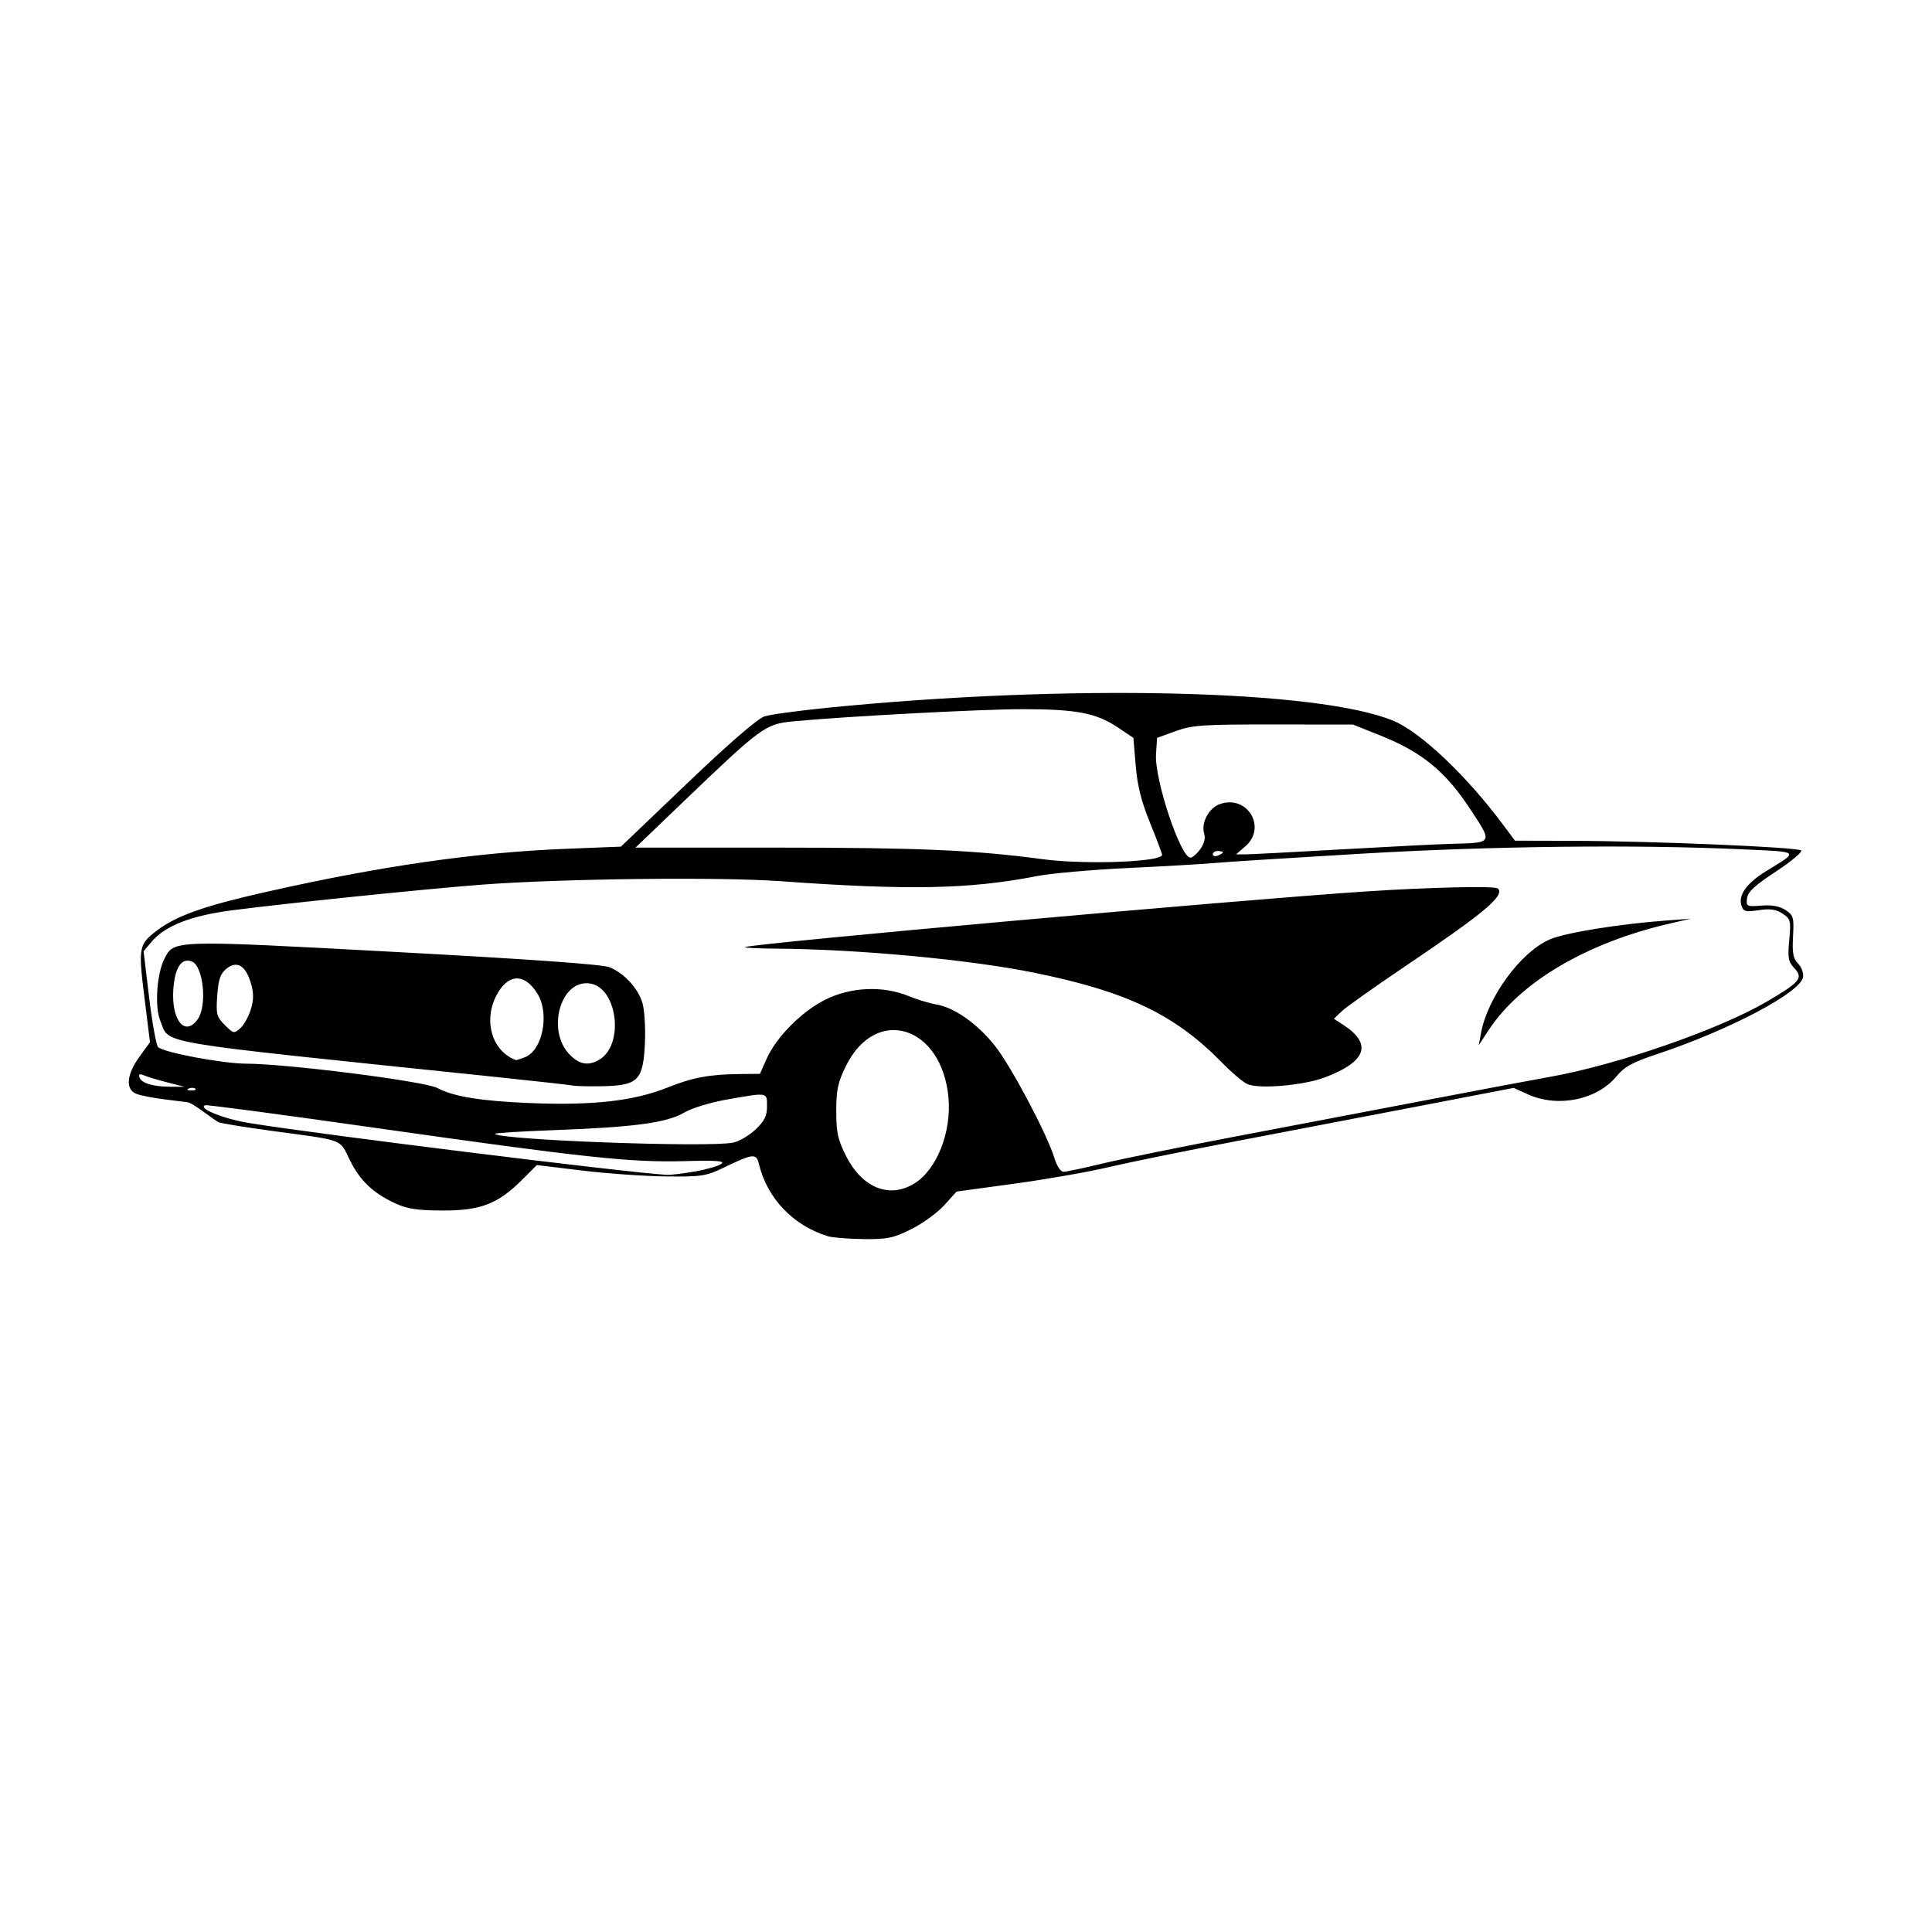 <svg width="1500" height="1500" viewBox="0 0 1500 1500" xmlns="http://www.w3.org/2000/svg">
  <!-- Original SVG transformiert und zentriert -->
  <svg x="100.0" y="537.973" width="1300" height="424.054" viewBox="0 0 1164.21 379.76">
    2000/svg" viewBox="0 0 1164.21 379.76">
  <path id="path1091" d="M486.01,377.74c-24.04-7.34-42.14-26.3-47.88-50.18-1.83-7.62-3.92-7.39-24.91,2.72-11.83,5.7-15.17,6.19-39.92,5.91-14.85-.17-41.09-2.02-58.3-4.11l-31.3-3.79-10.24,10.24c-16.74,16.74-28.83,21.42-55.13,21.36-17.45-.04-24.61-1.11-32.87-4.89-15.55-7.12-24.81-15.94-31.87-30.37-7.19-14.69-3.41-13.26-52.52-19.89-19.94-2.69-37.37-5.52-38.74-6.28-1.37-.76-6.17-4.11-10.66-7.44-4.49-3.33-9.25-6.2-10.57-6.38-1.32-.18-8.67-1.1-16.33-2.04s-16.38-2.65-19.37-3.78c-7.86-2.99-7.08-13.29,1.95-25.76l7.38-10.19-3.89-31.35c-4.3-34.65-3.92-36.65,8.64-46.23,13.61-10.38,32.7-17.15,75.77-26.87,80.31-18.13,145.81-27.54,209.07-30.04l37.86-1.5,46.15-44.1c29.19-27.89,48.93-44.97,53.71-46.47,4.16-1.31,23.94-4.01,43.95-6,167.39-16.68,341.26-12.66,393.33,9.1,18.96,7.92,50.79,38.1,76.27,72.31l8.22,11.03,39.92.1c55.41.14,156.75,4.4,159.03,6.69,1.04,1.04-6.85,7.63-17.52,14.65-14.73,9.68-19.58,14.18-20.1,18.65-.66,5.64-.22,5.86,10.02,5.04,7.27-.58,12.65.42,16.74,3.09,5.56,3.64,5.96,5.06,5.24,18.44-.63,11.57.07,15.35,3.47,18.74,2.34,2.34,3.92,6.57,3.52,9.39-1.51,10.63-51.28,36.92-101.41,53.57-17.24,5.73-22.75,8.74-28.29,15.45-13.57,16.46-40.84,22.01-61.67,12.55l-9.85-4.47-66.46,12.8c-36.55,7.04-94.42,18.13-128.6,24.65-34.17,6.52-73.27,14.49-86.88,17.73-13.61,3.23-42.89,8.36-65.08,11.39l-40.34,5.51-8.58,9.49c-4.72,5.22-15,12.7-22.84,16.62-12.53,6.26-16.58,7.1-33.26,6.93-10.45-.11-21.64-1.01-24.87-1.99h0ZM546.52,340.88c15.38-9.74,25.57-35.59,23.41-59.4-4.56-50.29-50.53-64.41-71.39-21.93-5.53,11.26-6.65,16.56-6.65,31.33s1.05,19.82,7.04,31.52c11.3,22.05,30.31,29.43,47.59,18.48h0ZM393.5,332.77c8.09-1.41,16.39-3.79,18.44-5.28,2.88-2.1-3.07-2.54-26.15-1.93-37.21.98-69.02-2.45-215.46-23.28-63.2-8.99-115.92-16.01-117.14-15.6-5.82,1.94,12.77,9.52,30.3,12.36,49.81,8.06,263.85,34.6,290.78,36.06,2.48.13,11.12-.91,19.21-2.32ZM677.06,327.22c13.09-3.17,54.97-11.68,93.07-18.91,38.1-7.23,98.85-18.81,135.01-25.74,36.16-6.92,73.14-13.88,82.18-15.46,46.74-8.18,118.23-32.92,151.57-52.46,23.26-13.63,25.55-16.4,19.17-23.22-4.21-4.5-4.7-7.19-3.56-19.64,1.24-13.57.96-14.66-4.7-18.36-4.52-2.96-8.62-3.55-16.51-2.37-9.38,1.41-10.66,1.04-12.09-3.47-2.23-7.02,3.91-15.48,17.14-23.61,23.25-14.29,24.24-13.35-16-15.21-74.35-3.44-174.95-2.29-265.32,3.02-48.43,2.85-94.39,5.76-102.14,6.48-7.75.72-34.69,2.28-59.87,3.47s-53.71,3.71-63.4,5.6c-46.95,9.17-89.13,10.01-178.45,3.58-42.56-3.07-152.46-1.8-207.8,2.41-38.39,2.92-136.57,13-173.75,17.85-28.5,3.72-46.42,10.75-55.8,21.89l-5.53,6.58,3.86,32.12c2.12,17.67,4.93,33.19,6.24,34.5,3.73,3.73,44.96,11.49,61.22,11.52,28.43.06,124.17,12.24,132.89,16.91,11.21,6,30.7,9.15,64.93,10.5,43.64,1.73,71.81-1.48,95.16-10.82,17.56-7.03,29.33-9.2,50.89-9.39l13.39-.12,4.64-10.49c6.66-15.07,24.37-32.89,40.85-41.12,17.56-8.78,40.04-9.78,57.61-2.57,6.05,2.48,14.78,5.14,19.39,5.9,12.56,2.07,28.73,13.46,40.87,28.77,11.28,14.23,36.52,61.88,41.4,78.18,1.62,5.39,4.29,9.43,6.24,9.43s14.13-2.59,27.22-5.76h0ZM308.73,272.99c-2.58-.48-30.58-3.58-62.22-6.87C12.43,241.75,28.83,244.54,21.89,227.94c-4-9.58-2.45-32.7,2.89-43.14,6.7-13.09,5.39-13.05,160.37-4.7,94.43,5.09,144.58,8.67,149.31,10.68,10.17,4.3,19.63,14.64,22.66,24.77,1.44,4.79,2.22,17.3,1.74,27.8-1.17,25.78-4.68,29.5-28.45,30.09-9.35.23-19.12.03-21.7-.45h0ZM326.47,255.42c18.59-9.95,13.44-51.54-6.62-53.49-20.17-1.97-29.47,33.4-13.09,49.78,6.53,6.53,12.39,7.63,19.71,3.72ZM275.35,253.34c12.3-4.67,17.39-30.06,8.85-44.07-9.08-14.9-20.92-14.22-28.88,1.64-8.91,17.77-2.44,38.43,13.93,44.42.24.09,2.98-.81,6.1-1.99h0ZM84.89,219.89c2.05-6.86,2.03-11.25-.1-18.36-3.62-12.1-9.7-15.59-16.92-9.75-4.2,3.4-5.55,7.34-6.36,18.59-.94,13.03-.49,14.82,5.24,20.55,6.04,6.04,6.45,6.12,10.86,2.13,2.52-2.28,5.8-8.2,7.28-13.16h0ZM47.97,226.8c6.69-9.55,3.84-37.02-4.16-40.09-7.14-2.74-11.76,4.15-12.84,19.14-1.57,21.71,8.11,33.63,17,20.94h0ZM777.78,272.02c-2.89-1.25-10.81-7.95-17.61-14.9-32.82-33.54-66.25-49.53-130.93-62.63-44.7-9.05-121.69-16.25-178.41-16.67-13.58-.1-23.64-.6-22.35-1.1,6.97-2.7,341.46-32.68,430.86-38.62,44.83-2.98,90.63-4.02,92.58-2.11,5.02,4.92-9.27,16.88-65.58,54.85-20.66,13.93-40.02,27.67-43.01,30.53l-5.44,5.19,6.62,4.31c20.35,13.24,15.97,25.58-12.95,36.49-14.77,5.57-45.51,8.23-53.78,4.66h0ZM940.14,236.71c4.58-25.1,27.72-56.65,47.93-65.34,10.86-4.67,48.26-10.71,81.42-13.15l16.44-1.21-14.58,3.37c-57.41,13.25-103.91,40.6-125.79,73.99l-6.92,10.57,1.5-8.22ZM420.15,312.69c4.14-.83,11.14-4.91,15.56-9.08,6.28-5.93,8.04-9.44,8.04-16.11,0-9.95.85-9.8-27.27-4.89-12.08,2.11-24.88,6-30.46,9.27-12.01,7.04-34.87,10.1-90.81,12.14-22.93.84-41.22,2.01-40.63,2.6,4.31,4.31,148.02,9.58,165.57,6.07h0ZM46.29,275.21c-.78-.78-2.81-.86-4.5-.19-1.87.75-1.32,1.31,1.42,1.42,2.48.1,3.86-.45,3.08-1.23h0ZM26.97,270.87c-6.46-1.65-13.73-3.84-16.17-4.87-3.25-1.37-4.14-1-3.35,1.38,1.33,4,9.5,6.42,21.87,6.46l9.39.03-11.74-3.01h0ZM710.83,115.55c4.2-.64,7.63-1.94,7.63-2.89s-3.77-10.99-8.38-22.29c-6.1-14.95-8.82-25.81-9.98-39.83l-1.6-19.28-11.11-7.43c-14.77-9.87-28.77-12.53-65.9-12.52-29.06,0-123.86,5.05-159.83,8.5-19.03,1.82-22.07,4.05-75.96,55.74l-33.38,32.02h99.24c97.16,0,136.58,1.72,183.64,8.02,21.37,2.86,56.6,2.84,75.62-.04h0ZM745.02,108.62c2.65-3.63,3.67-7.67,2.72-10.67-2.38-7.49,3.16-17.96,10.95-20.67,19.12-6.66,32.83,16.35,17.56,29.48l-6.39,5.5h6.59c3.62-.02,33.53-1.57,66.46-3.45,32.93-1.88,67.26-3.62,76.3-3.86,29.77-.8,29.37-.03,13.07-24.77-16.93-25.69-33.32-39.08-61.79-50.45l-19.36-7.73-55.18-.05c-49.35-.05-56.54.44-68.09,4.63l-12.91,4.69-.73,11.44c-1.11,17.4,17.1,72.03,23.94,71.84,1.44-.04,4.53-2.7,6.87-5.92h0ZM760.73,110.84c0-.51-1.58-.92-3.52-.92s-3.52,1.02-3.52,2.27,1.58,1.67,3.52.92c1.94-.74,3.52-1.77,3.52-2.27Z"/>

  </svg>
</svg>